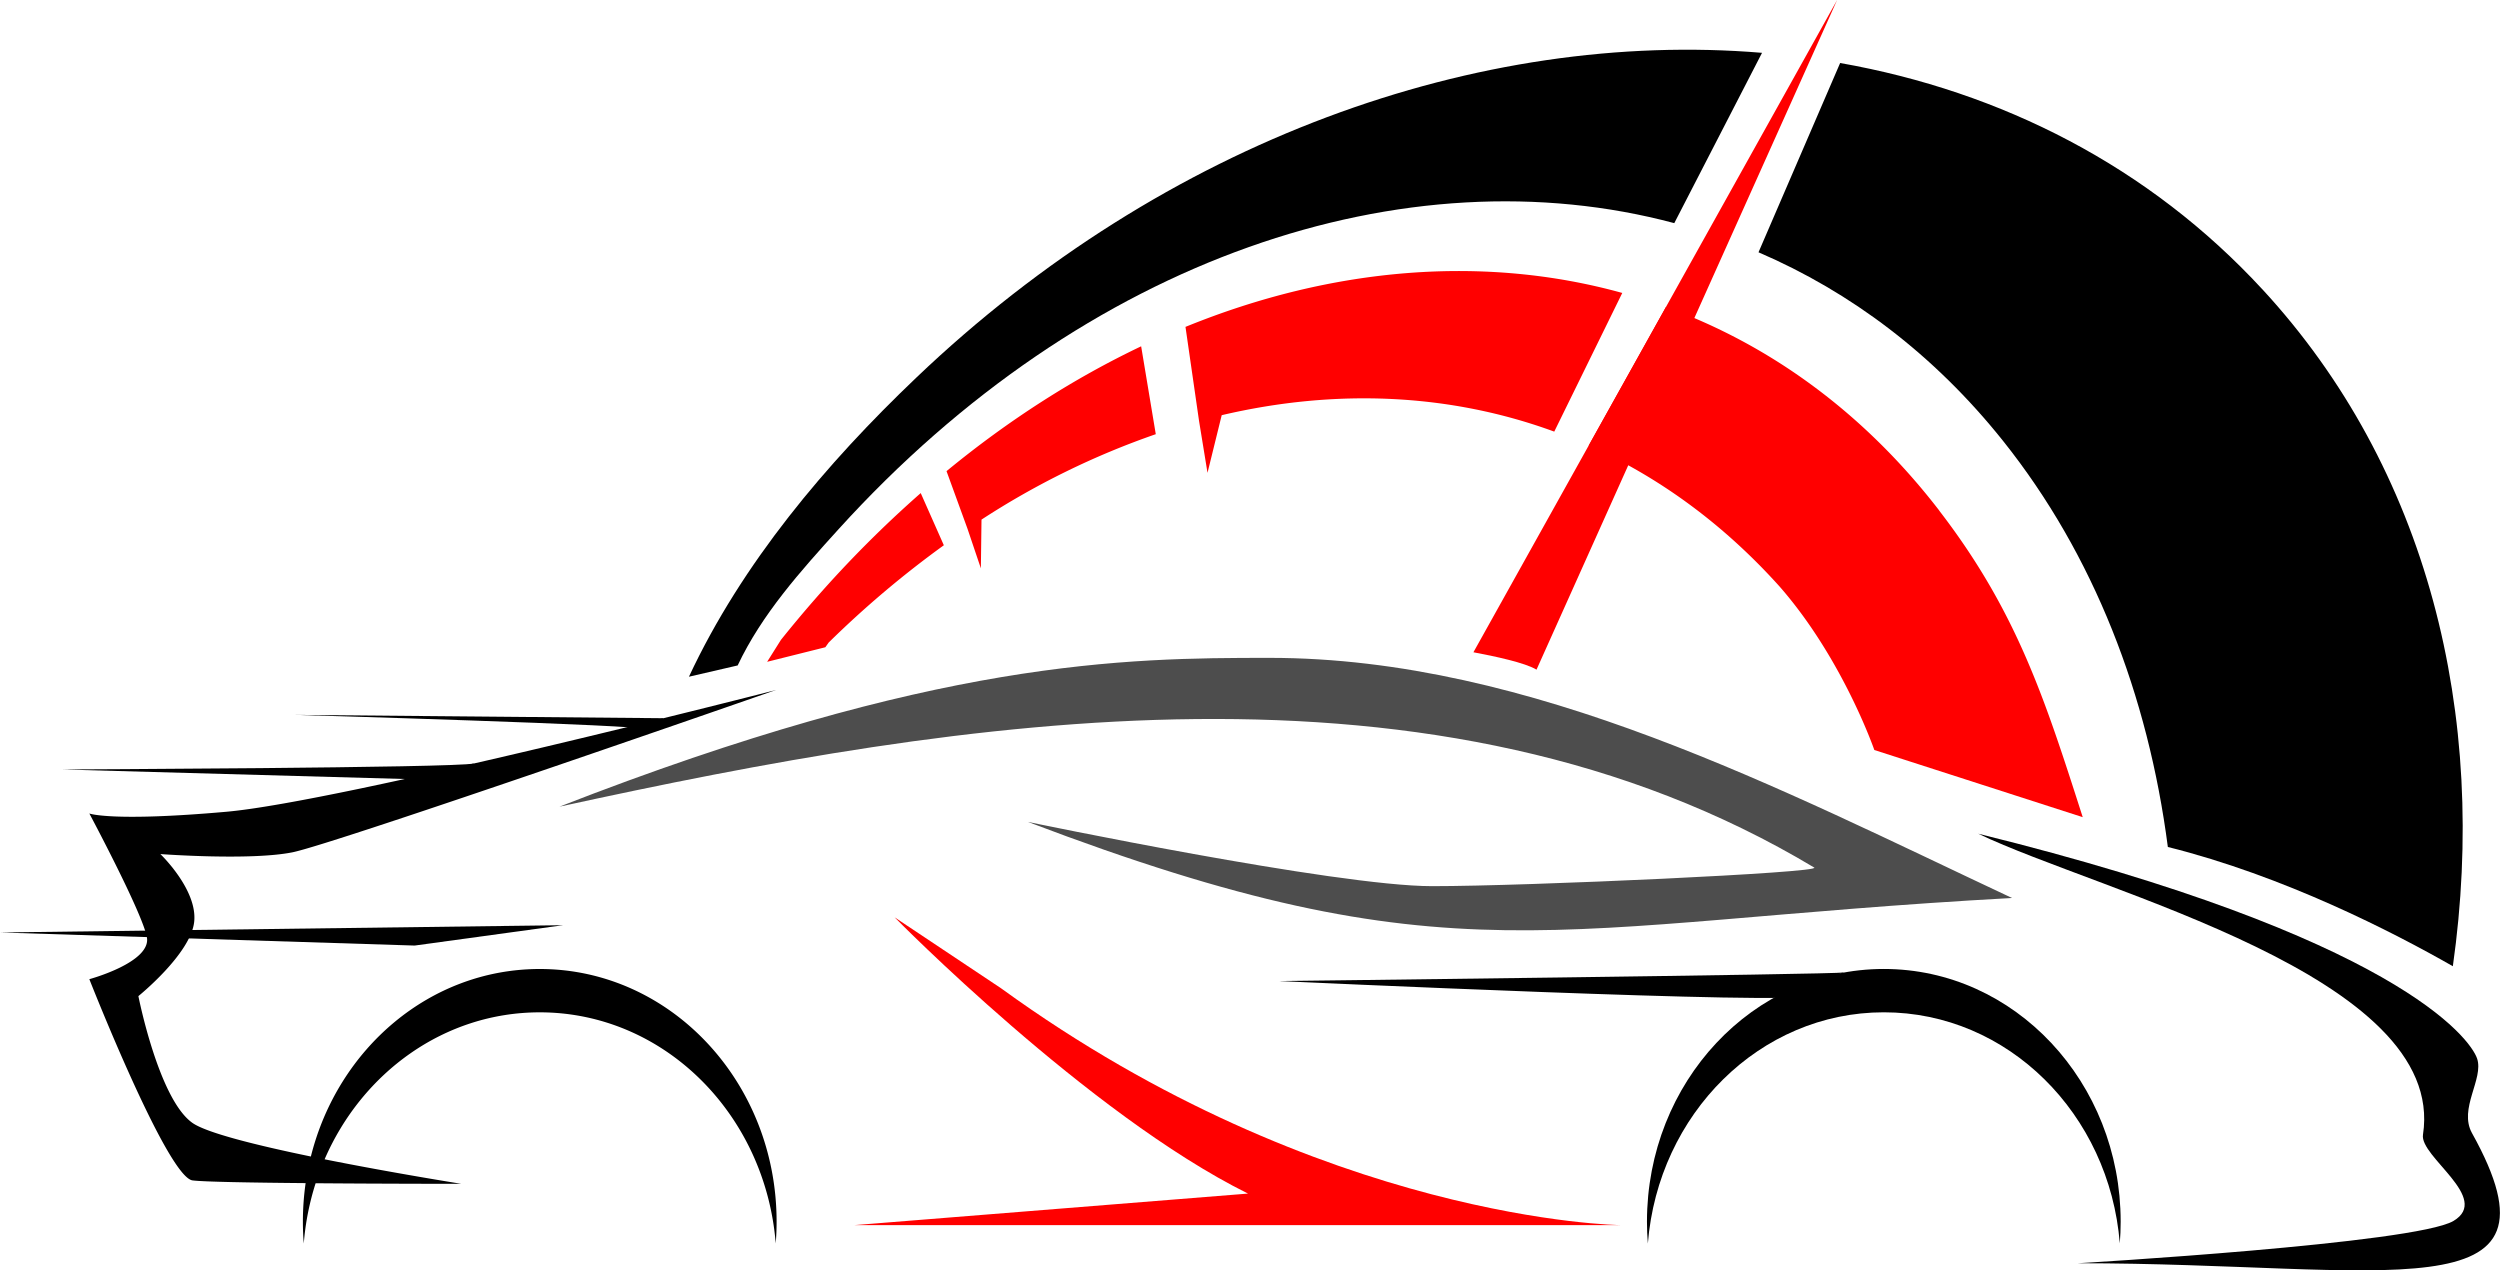 <svg xmlns="http://www.w3.org/2000/svg" viewBox="0 0 1451.52 737.58"><defs><style>.cls-1,.cls-2,.cls-3{fill-rule:evenodd;}.cls-2{fill:red;}.cls-3{fill:#4d4d4d;}</style></defs><g id="Слой_2" data-name="Слой 2"><g id="Слой_1-2" data-name="Слой 1"><path class="cls-1" d="M1313.58,168c96,104,131.3,247,110.56,393-34.86-19.91-98.11-52.41-165.47-69.24h0C1247.2,403.62,1215.65,322,1163,256c-40-50.15-88.51-86.54-142-109.52l47.4-109.9c93.85,16.6,179.4,60.13,245.17,131.43ZM400,392.91l28.3-6.55c14-29.71,36.6-54.88,58.57-79.1C630.38,149,816.59,88,972.19,129.58l-.07-.06,50.93-98.85C859.33,17,676.81,81.09,532,219.27,479.62,269.18,430.78,327.05,400,392.91Z"/><path class="cls-2" d="M1125.92,296.46c45.3,58.82,61.46,109.88,83.33,178l-121-39s-18.35-53.11-55.08-95h0c-32.72-36.4-70.23-63.61-110.76-81.76h0l44.89-80.51c60.18,21.91,114.7,61.19,158.65,118.24ZM453.41,371.53l-8,12.72,33.79-8.45,1.91-2.71A579.23,579.23,0,0,1,548,316.58h0l-13.42-30.29a660.59,660.59,0,0,0-61.26,61.44q-10.23,11.7-19.91,23.8Zm449-120.93c-60.34-22.13-126.49-25.17-193.08-9.54l-8.24,33.47-4.92-30.14v0l-7.87-54.6c85.81-35,173.87-41.81,253.6-19.7l-39.5,80.53Zm-231.26,1.46a463.1,463.1,0,0,0-101.28,49.63L569.5,330l-7.76-23-12.18-33.45v0l0,0c36.33-29.89,74.34-54.07,113-72.48l8.49,51Z"/><path class="cls-2" d="M855.48,378.71,1066.65,0,892.11,388.81c-6.49-4-24.46-7.83-36.63-10.1Z"/><path class="cls-3" d="M324.82,468.36c219-85.42,327.94-86.4,412.38-86.4,151.9,0,297.39,76.74,431,139.42C898.08,536.18,844,571.17,596.8,477.2c0,0,178.69,37.31,234.66,37.31s226.8-7.86,221.89-10.8C833.83,372,558.65,417.29,324.82,468.36Z"/><path class="cls-1" d="M1148.59,484.06c242.52,59.89,285.72,118.8,289.65,130.59s-10.83,29.05-3,43.2c59.25,106.37-49.75,75.6-228.77,75.6,0,0,195.75-11.4,218-24.54s-19.64-37.32-17.67-50.08c14.2-92.28-187.36-140.72-258.23-174.77Z"/><path class="cls-2" d="M940.63,711.31H496.19L724.6,693c-92.8-46-205.18-160.39-205.18-160.39l61.85,41.23c186.87,135.5,359.36,137.46,359.36,137.46Z"/><path class="cls-1" d="M956.75,721.92c-.33-4.15-.51-8.34-.51-12.58,0-81.05,61.57-146.75,137.52-146.75s137.52,65.7,137.52,146.75c0,4.24-.18,8.43-.51,12.58-6-75.16-65-134.17-137-134.17s-131,59-137,134.17Z"/><path class="cls-1" d="M176.37,721.92q-.51-6.23-.51-12.58a157.53,157.53,0,0,1,1.59-22.41c-31-.27-59.5-.75-65.68-1.58-14.73-2-59.9-116.83-59.9-116.83S88.2,558.7,85.26,544s-33.39-71.68-33.39-71.68,12.77,4.91,79.53-1,319.1-70.69,319.1-70.69S194.24,490,169.69,494.88s-76.58,1-76.58,1,21.6,20.62,19.64,39.27-32.4,43.2-32.4,43.2,11.78,59.9,31.42,73.64c8.32,5.83,37.68,13.08,68.72,19.49,15.66-62.69,69.22-108.87,132.89-108.87,75.95,0,137.52,65.7,137.52,146.75,0,4.24-.18,8.43-.51,12.58-6-75.16-65-134.17-137-134.17-55.4,0-103.14,35-124.92,85.33,39.68,7.95,79.42,14.24,79.42,14.24s-43.42,0-84.64-.34a154.31,154.31,0,0,0-6.87,34.94Z"/><path class="cls-1" d="M385.13,417l-214-1.94s203.94,5.83,204.84,8.45,9.2-6.51,9.2-6.51Z"/><path class="cls-1" d="M275.16,443.29c-11.24,2.56-239.23,3.47-239.23,3.47l227.66,6.33,11.57-9.8Z"/><polygon class="cls-1" points="326.91 537.18 0 541.4 240.75 549 326.91 537.18 326.91 537.18"/><path class="cls-1" d="M1070.9,564.61c-5.74,1.16-328.36,5-328.36,5s306.46,14.18,304.1,8.45,24.26-13.5,24.26-13.5Z"/></g></g></svg>